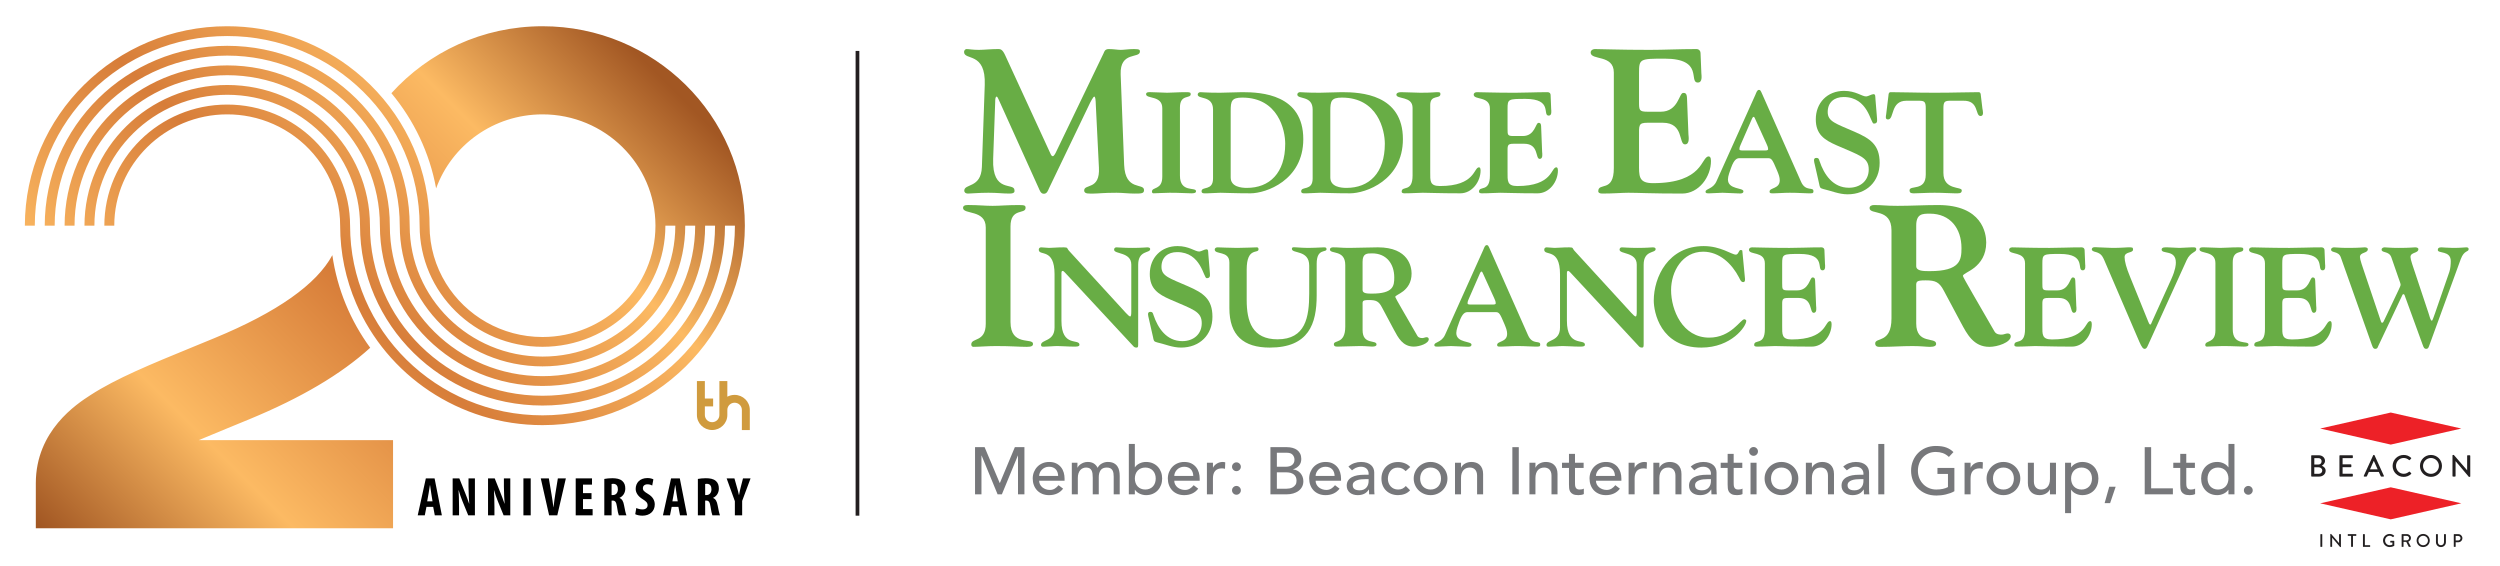 <?xml version="1.0" encoding="UTF-8"?>
<svg id="_x32_0" xmlns="http://www.w3.org/2000/svg" width="1339.915" height="303.319" version="1.1" xmlns:xlink="http://www.w3.org/1999/xlink" viewBox="0 0 1339.915 303.319">
  <!-- Generator: Adobe Illustrator 29.8.3, SVG Export Plug-In . SVG Version: 2.1.1 Build 3)  -->
  <defs>
    <linearGradient id="linear-gradient" x1="-2168.351" y1="295.583" x2="-1875.377" y2="2.609" gradientTransform="translate(2200)" gradientUnits="userSpaceOnUse">
      <stop offset=".005" stop-color="#a25723"/>
      <stop offset=".236" stop-color="#fcba63"/>
      <stop offset=".505" stop-color="#d77d39"/>
      <stop offset=".769" stop-color="#fcba63"/>
      <stop offset=".984" stop-color="#a25723"/>
    </linearGradient>
    <clipPath id="clippath">
      <rect x="516.149" y="27.296" width="807.83" height="266.913" fill="none"/>
    </clipPath>
    <clipPath id="clippath-1">
      <rect x="516.149" y="27.296" width="807.83" height="266.913" fill="none"/>
    </clipPath>
    <clipPath id="clippath-2">
      <rect x="516.149" y="27.296" width="807.83" height="266.913" fill="none"/>
    </clipPath>
    <clipPath id="clippath-3">
      <rect x="516.149" y="27.296" width="807.83" height="266.913" fill="none"/>
    </clipPath>
    <clipPath id="clippath-4">
      <rect x="516.149" y="26.296" width="807.83" height="266.913" fill="none"/>
    </clipPath>
  </defs>
  <g>
    <path d="M393.72,211.644c-1.409,0-2.736.355-3.893.978v-8.375h-4.259v18.191c0,2.117-1.747,3.839-3.894,3.839-2.147,0-3.894-1.722-3.894-3.839v-4.633h4.433v-4.198h-4.433v-9.36h-4.259v18.191c0,4.432,3.658,8.038,8.153,8.038,4.496,0,8.154-3.605,8.154-8.038v-2.757c0-2.117,1.746-3.839,3.893-3.839,2.147,0,3.894,1.722,3.894,3.839v10.806h4.259v-10.806c0-4.432-3.658-8.037-8.153-8.037Z" fill="#d09b3e"/>
    <g>
      <path d="M228.565,271.681l-.895,4.527h-3.787l4.354-19.812h4.682l3.907,19.812h-3.787l-.865-4.527h-3.608ZM231.815,268.682l-.656-4.144c-.209-1.205-.477-3.204-.656-4.498h-.089c-.209,1.323-.507,3.351-.716,4.498l-.745,4.144h2.863Z"/>
      <path d="M242.608,276.207v-19.812h3.579l3.101,7.761c.627,1.528,1.581,4.086,2.148,5.791h.059c-.119-2.087-.388-5.526-.388-9.171v-4.38h3.43v19.812h-3.579l-3.071-7.525c-.686-1.675-1.581-4.203-2.058-5.967h-.06c.119,1.999.268,5.056.268,9.054v4.438h-3.43Z"/>
      <path d="M261.571,276.207v-19.812h3.579l3.101,7.761c.627,1.528,1.581,4.086,2.148,5.791h.06c-.12-2.087-.388-5.526-.388-9.171v-4.38h3.43v19.812h-3.579l-3.071-7.525c-.686-1.675-1.581-4.203-2.058-5.967h-.06c.119,1.999.268,5.056.268,9.054v4.438h-3.43Z"/>
      <path d="M284.441,256.395v19.812h-3.907v-19.812h3.907Z"/>
      <path d="M294.309,276.207l-4.473-19.812h4.324l1.431,8.554c.328,2.146.745,4.556,1.014,6.878h.06c.268-2.352.596-4.733.954-6.967l1.372-8.466h4.294l-4.592,19.812h-4.384Z"/>
      <path d="M317.029,267.506h-4.562v5.35h5.159v3.351h-9.066v-19.812h8.737v3.351h-4.831v4.557h4.562v3.203Z"/>
      <path d="M323.886,256.69c1.223-.235,2.773-.383,4.264-.383,2.147,0,4.086.324,5.368,1.47,1.223,1.088,1.611,2.41,1.611,4.115,0,2.117-1.074,4.028-3.102,4.939v.059c1.372.558,2.058,1.793,2.445,3.939.388,2.205.925,4.645,1.283,5.379h-4.086c-.268-.558-.715-2.557-1.014-4.762-.358-2.439-.984-3.145-2.266-3.145h-.596v7.907h-3.907v-19.518ZM327.793,265.331h.715c1.7,0,2.655-1.352,2.655-3.086,0-1.705-.686-2.881-2.416-2.94-.358,0-.745.029-.954.117v5.908Z"/>
      <path d="M341.03,272.268c.805.441,2.207.764,3.31.764,1.819,0,2.744-.94,2.744-2.234,0-1.441-.895-2.146-2.595-3.234-2.743-1.645-3.787-3.733-3.787-5.526,0-3.174,2.148-5.82,6.322-5.82,1.342,0,2.594.353,3.161.706l-.626,3.322c-.566-.353-1.432-.677-2.535-.677-1.67,0-2.475 1-2.475,2.058,0,1.176.596,1.793,2.743,3.087,2.684,1.587,3.638,3.586,3.638,5.673,0,3.616-2.714,5.996-6.621,5.996-1.61,0-3.161-.411-3.847-.793l.567-3.322Z"/>
      <path d="M359.994,271.681l-.895,4.527h-3.787l4.354-19.812h4.682l3.907,19.812h-3.787l-.865-4.527h-3.608ZM363.244,268.682l-.656-4.144c-.209-1.205-.477-3.204-.656-4.498h-.089c-.209,1.323-.507,3.351-.716,4.498l-.745,4.144h2.863Z"/>
      <path d="M374.036,256.69c1.223-.235,2.773-.383,4.264-.383,2.147,0,4.085.324,5.368,1.47,1.223,1.088,1.611,2.41,1.611,4.115,0,2.117-1.074,4.028-3.102,4.939v.059c1.372.558,2.058,1.793,2.445,3.939.388,2.205.925,4.645,1.283,5.379h-4.086c-.268-.558-.715-2.557-1.014-4.762-.358-2.439-.984-3.145-2.266-3.145h-.596v7.907h-3.907v-19.518ZM377.943,265.331h.715c1.7,0,2.655-1.352,2.655-3.086,0-1.705-.686-2.881-2.416-2.94-.358,0-.745.029-.954.117v5.908Z"/>
      <path d="M393.864,276.207v-7.584l-4.413-12.228h4.175l1.342,4.733c.387,1.264.775,2.733,1.073,4.203h.06c.239-1.44.567-2.88.925-4.291l1.193-4.645h4.056l-4.503,12.082v7.731h-3.907Z"/>
    </g>
    <path d="M178.123,136.756c2.633,18.333,9.777,35.253,20.291,49.631-15.642,14.205-36.899,26.783-64.762,38.31-4.007,1.657-7.89,3.25-11.644,4.789-5.016,2.058-10.286,4.219-15.491,6.414h104.142v47.233H19.199v-24.162c0-28.239,22.032-42.507,29.271-47.196,13.838-8.962,32.061-16.434,55.13-25.896,3.71-1.522,7.548-3.096,11.509-4.733,33.501-13.858,54.592-28.734,63.015-44.389ZM157.976,73.163c14.763,10.89,24.335,28.261,24.335,47.793,0,14.738,3.041,28.788,8.538,41.574,16.486,38.355,55.065,65.33,99.917,65.33,59.801,0,108.453-47.954,108.453-106.897S350.568,14.064,290.767,14.064c-32.171,0-61.11,13.884-80.989,35.886,12.021,14.446,20.461,31.892,23.966,51.009,8.362-23.089,30.761-39.663,57.023-39.663,33.377,0,60.53,26.763,60.534,59.66h-.002c0,32.899-27.154,59.663-60.532,59.665l-.001 0c-21.904,0-41.127-11.525-51.756-28.745-5.567-9.022-8.776-19.608-8.776-30.92,0-5.526-.428-10.955-1.252-16.257-4.396-28.279-20.078-52.945-42.355-69.375-18.098-13.349-40.549-21.263-64.841-21.265,0,0-.005-0-.007-0C61.977,14.059,13.324,62.013,13.324,120.956h5.324c0-56.049,46.264-101.649,103.129-101.649s103.128,45.599,103.128,101.649c0,35.793,29.544,64.913,65.859,64.913s65.859-29.12,65.859-64.913h5.324c0,38.687-31.932,70.161-71.183,70.161s-71.183-31.474-71.183-70.161c0-53.155-43.875-96.401-97.804-96.401S23.973,67.801,23.973,120.956h5.324c0-50.262,41.486-91.153,92.48-91.153s92.48,40.891,92.48,91.153c0,41.581,34.321,75.409,76.507,75.409s76.507-33.828,76.507-75.409h5.324c0,44.474-36.71,80.657-81.832,80.657s-81.832-36.183-81.832-80.657c0-47.368-39.098-85.905-87.155-85.905S34.622,73.588,34.622,120.956h5.324c0-44.474,36.71-80.656,81.832-80.656s81.831,36.183,81.831,80.656c0,47.368,39.097,85.905,87.156,85.905s87.156-38.537,87.156-85.905h5.324c0,50.262-41.486,91.153-92.48,91.153s-92.48-40.891-92.48-91.153c0-41.58-34.32-75.408-76.507-75.408S45.271,79.376,45.271,120.956h5.324c0-38.687,31.932-70.16,71.183-70.16s71.182,31.474,71.182,70.16c0,53.156,43.875,96.401,97.805,96.401s97.805-43.245,97.805-96.401h5.324c0,56.049-46.264,101.649-103.129,101.649s-103.129-45.6-103.129-101.649c0-35.793-29.544-64.912-65.858-64.912s-65.859,29.12-65.859,64.912h5.324c0-32.897,27.158-59.66,60.542-59.66,4.172,0,8.247.418,12.183,1.214,8.857,1.791,17.015,5.495,24.008,10.653Z" fill="url(#linear-gradient)"/>
  </g>
  <g>
    <polygon points="522.587 239.661 527.717 239.661 535.786 258.804 535.929 258.804 543.927 239.661 549.058 239.661 549.058 264.946 545.614 264.946 545.614 244.16 545.542 244.16 536.97 264.946 534.675 264.946 526.103 244.16 526.031 244.16 526.031 264.946 522.587 264.946 522.587 239.661" fill="#77787b"/>
    <g clip-path="url(#clippath)">
      <path d="M567.136,255.09c-.024-.716-.138-1.37-.341-1.965s-.508-1.113-.915-1.554c-.407-.44-.915-.787-1.522-1.036-.612-.249-1.324-.375-2.135-.375-.791,0-1.515.15-2.171.448-.658.295-1.215.682-1.667,1.159-.455.477-.808,1.007-1.06,1.59-.249.581-.375,1.162-.375,1.733h10.186ZM556.949,257.66c0,.738.16,1.411.484,2.018.322.607.748,1.123,1.273,1.554.525.428,1.135.76,1.83 1.0.692.237,1.411.358,2.151.358,1.004,0,1.878-.232,2.619-.697.741-.465,1.423-1.077,2.045-1.839l2.439,1.856c-1.793,2.309-4.305,3.466-7.534,3.466-1.338,0-2.551-.227-3.64-.68-1.087-.45-2.009-1.077-2.761-1.873-.753-.799-1.333-1.738-1.74-2.824-.407-1.082-.61-2.253-.61-3.516s.22-2.435.663-3.519c.443-1.082,1.053-2.021,1.83-2.819.777-.799,1.704-1.423,2.781-1.878,1.075-.45,2.246-.675,3.514-.675,1.508,0,2.781.261,3.821.787,1.038.52,1.893,1.208,2.563,2.05.67.847,1.154,1.801,1.454,2.858.298,1.06.448,2.137.448,3.233v1.142h-13.63Z" fill="#77787b"/>
      <path d="M574.453,248.017h3.013v2.643h.073c.07-.237.257-.535.554-.891.3-.361.682-.697,1.15-1.019.465-.322,1.014-.595,1.648-.82.634-.227,1.333-.339,2.098-.339,1.268,0,2.333.261,3.195.784.859.523,1.563,1.309,2.115,2.357.549-1.048,1.326-1.834,2.331-2.357,1.004-.523,2.021-.784,3.049-.784,1.314,0,2.391.211,3.228.641.837.428,1.493.995,1.972,1.697.479.702.806,1.5.985,2.393s.271,1.815.271,2.769v9.855h-3.228v-9.429c0-.641-.041-1.261-.126-1.856s-.257-1.118-.52-1.573c-.264-.45-.634-.813-1.113-1.089-.477-.271-1.111-.409-1.9-.409-1.554,0-2.667.477-3.335,1.428-.67.954-1.004,2.178-1.004,3.679v9.25h-3.228v-8.858c0-.808-.044-1.546-.126-2.214-.085-.666-.252-1.242-.503-1.73-.249-.486-.607-.869-1.075-1.145-.467-.271-1.094-.409-1.883-.409-.574,0-1.13.114-1.667.339-.54.225-1.012.566-1.418,1.016-.407.455-.728,1.031-.968,1.733-.24.704-.358,1.532-.358,2.483v8.785h-3.228v-16.929Z" fill="#77787b"/>
      <path d="M613.836,262.375c.862,0,1.638-.15,2.331-.445.695-.298,1.28-.702,1.757-1.217.479-.511.849-1.13,1.113-1.856.261-.726.394-1.517.394-2.374s-.133-1.648-.394-2.374c-.264-.728-.634-1.346-1.113-1.859-.477-.511-1.062-.915-1.757-1.215-.692-.298-1.469-.445-2.331-.445s-1.638.148-2.331.445c-.695.3-1.28.704-1.759,1.215-.479.513-.849,1.13-1.111,1.859-.264.726-.394,1.517-.394,2.374s.131,1.648.394,2.374c.261.726.632,1.346,1.111,1.856.479.515,1.065.92,1.759,1.217.692.295,1.469.445,2.331.445M605.012,237.946h3.228v12.5h.07c.576-.881,1.399-1.578,2.476-2.089,1.077-.513,2.224-.767,3.444-.767,1.314,0,2.505.225,3.57.675,1.062.455,1.972,1.079,2.725,1.878.753.799,1.331,1.738,1.74,2.819.407,1.084.61,2.256.61,3.519s-.203,2.43-.61,3.499c-.409,1.072-.987,2.011-1.74,2.822-.753.811-1.663,1.442-2.725,1.893-1.065.453-2.256.68-3.57.68-1.147,0-2.265-.249-3.354-.753-1.089-.499-1.943-1.2-2.565-2.106h-.07v2.427h-3.228v-26.999Z" fill="#77787b"/>
      <path d="M639.553,255.09c-.024-.716-.138-1.37-.341-1.965s-.508-1.113-.915-1.554c-.407-.44-.915-.787-1.525-1.036-.61-.249-1.321-.375-2.132-.375-.791,0-1.515.15-2.171.448-.658.295-1.215.682-1.667,1.159-.455.477-.808,1.007-1.06,1.59-.249.581-.375,1.162-.375,1.733h10.186ZM629.366,257.66c0,.738.16,1.411.484,2.018.322.607.748,1.123,1.273,1.554.525.428,1.135.76,1.83 1.0.692.237,1.411.358,2.151.358,1.004,0,1.878-.232,2.619-.697.741-.465,1.423-1.077,2.045-1.839l2.439,1.856c-1.793,2.309-4.305,3.466-7.531,3.466-1.341,0-2.553-.227-3.642-.68-1.089-.45-2.009-1.077-2.761-1.873-.753-.799-1.333-1.738-1.74-2.824-.407-1.082-.61-2.253-.61-3.516s.22-2.435.663-3.519c.443-1.082,1.053-2.021,1.83-2.819s1.704-1.423,2.781-1.878c1.075-.45,2.246-.675,3.514-.675,1.508,0,2.781.261,3.821.787,1.038.52,1.893,1.208,2.563,2.05.67.847,1.154,1.801,1.454,2.858.298,1.06.448,2.137.448,3.233v1.142h-13.63Z" fill="#77787b"/>
      <path d="M646.87,248.017h3.228v2.609h.07c.215-.453.503-.864.862-1.234.358-.368.76-.682,1.2-.946.443-.261.927-.469,1.454-.622.525-.155,1.05-.232,1.578-.232.525,0,1.004.07,1.435.211l-.143,3.468c-.264-.073-.528-.133-.791-.179-.261-.048-.525-.07-.789-.07-1.575,0-2.786.438-3.621,1.319-.837.881-1.256,2.248-1.256,4.109v8.497h-3.228v-16.929Z" fill="#77787b"/>
      <path d="M660.322,262.802c0-.641.232-1.196.699-1.66.465-.465,1.021-.697,1.667-.697.644,0,1.2.232,1.667.697.467.465.699,1.019.699,1.66,0,.644-.232,1.198-.699,1.663-.467.462-1.024.695-1.667.695-.646,0-1.203-.232-1.667-.695-.467-.465-.699-1.019-.699-1.663M662.689,252.519c-.646,0-1.203-.235-1.667-.699-.467-.465-.699-1.019-.699-1.66,0-.644.232-1.196.699-1.66.465-.462,1.021-.697,1.667-.697.644,0,1.2.235,1.667.697.467.465.699,1.016.699,1.66,0,.641-.232,1.196-.699,1.66-.467.465-1.024.699-1.667.699" fill="#77787b"/>
      <path d="M684.353,261.945h5.058c.525,0,1.106-.051,1.74-.16.632-.106,1.225-.322,1.774-.644.549-.322,1.016-.753,1.399-1.302.382-.549.574-1.275.574-2.178,0-1.5-.489-2.626-1.469-3.376-.983-.75-2.309-1.125-3.981-1.125h-5.094v8.785ZM684.353,250.162h4.7c.644,0,1.254-.065,1.827-.198.574-.131,1.077-.348,1.508-.661.431-.307.77-.702,1.021-1.179.252-.474.378-1.058.378-1.75,0-1-.324-1.868-.968-2.609-.646-.736-1.663-1.104-3.049-1.104h-5.416v7.5ZM680.909,239.661h8.824c1.101,0,2.122.133,3.066.392.944.264,1.757.649,2.439,1.164.682.511,1.22,1.164,1.614,1.96.394.799.593,1.733.593,2.805,0,1.45-.407,2.636-1.22,3.555-.813.915-1.866,1.588-3.156,2.016v.073c.765.046,1.481.244,2.151.588.668.346,1.249.799,1.74,1.355.489.561.878,1.21,1.164,1.948.286.738.431,1.537.431,2.393,0,1.142-.232,2.149-.699,3.018s-1.106,1.602-1.919,2.195c-.813.595-1.757,1.048-2.832,1.358-1.077.31-2.239.465-3.48.465h-8.717v-25.285Z" fill="#77787b"/>
      <path d="M715.308,255.09c-.024-.716-.138-1.37-.341-1.965s-.508-1.113-.915-1.554c-.407-.44-.915-.787-1.525-1.036-.61-.249-1.321-.375-2.132-.375-.791,0-1.515.15-2.173.448-.656.295-1.212.682-1.665,1.159-.455.477-.808,1.007-1.06,1.59-.252.581-.375,1.162-.375,1.733h10.186ZM705.122,257.66c0,.738.16,1.411.484,2.018.322.607.748,1.123,1.273,1.554.525.428,1.135.76,1.83 1.0.692.237,1.411.358,2.151.358,1.004,0,1.878-.232,2.619-.697.741-.465,1.423-1.077,2.045-1.839l2.437,1.856c-1.791,2.309-4.303,3.466-7.531,3.466-1.338,0-2.551-.227-3.64-.68-1.089-.45-2.009-1.077-2.761-1.873-.753-.799-1.333-1.738-1.74-2.824-.407-1.082-.61-2.253-.61-3.516s.22-2.435.663-3.519c.443-1.082,1.053-2.021,1.83-2.819s1.704-1.423,2.781-1.878c1.075-.45,2.246-.675,3.514-.675,1.508,0,2.781.261,3.819.787,1.041.52,1.895,1.208,2.565,2.05.67.847,1.154,1.801,1.452,2.858.3,1.06.45,2.137.45,3.233v1.142h-13.63Z" fill="#77787b"/>
      <path d="M731.807,256.804c-.767,0-1.549.041-2.352.123-.799.085-1.53.244-2.185.484-.661.237-1.198.571-1.614.997-.419.431-.629.98-.629,1.646,0,.975.329,1.677.987,2.106.658.431,1.549.641,2.672.641.883,0,1.638-.145,2.26-.443.62-.298,1.123-.685,1.505-1.164.382-.474.658-1.002.825-1.588.167-.583.252-1.159.252-1.73v-1.072h-1.721ZM722.696,250.088c.908-.83,1.96-1.457,3.156-1.873,1.196-.419,2.391-.624,3.587-.624,1.244,0,2.314.155,3.212.46.895.312,1.631.731,2.205,1.251.574.525 1,1.125,1.273,1.805.276.678.414,1.387.414,2.122v8.647c0,.593.012,1.142.034,1.641.024.501.061.978.109,1.428h-2.87c-.07-.857-.106-1.713-.106-2.57h-.073c-.716,1.094-1.566,1.868-2.546,2.321-.983.453-2.115.68-3.408.68-.789,0-1.544-.109-2.26-.322-.716-.215-1.346-.535-1.883-.966-.537-.428-.963-.958-1.273-1.588-.31-.632-.467-1.365-.467-2.197,0-1.096.244-2.011.736-2.749.491-.741,1.162-1.341,2.009-1.803.847-.467,1.842-.799,2.977-1.002,1.137-.201,2.35-.303,3.64-.303h2.369v-.714c0-.431-.085-.859-.252-1.285-.167-.431-.419-.818-.753-1.162-.336-.344-.753-.62-1.256-.82-.501-.206-1.099-.305-1.793-.305-.622,0-1.164.06-1.631.177-.467.121-.893.269-1.273.448-.385.179-.731.39-1.041.627-.312.237-.61.462-.898.675l-1.936-1.999Z" fill="#77787b"/>
      <path d="M753.399,252.519c-.598-.62-1.227-1.091-1.883-1.413-.658-.322-1.442-.482-2.35-.482-.883,0-1.655.16-2.314.482-.658.322-1.208.765-1.651,1.324-.443.559-.777,1.203-1.004,1.926-.228.726-.339,1.484-.339,2.268,0,.787.131,1.532.392,2.231.264.704.636,1.317,1.113,1.839.479.525,1.053.937,1.721,1.234.67.298,1.423.445,2.26.445.91,0,1.687-.162,2.333-.482.644-.322,1.242-.794,1.793-1.409l2.294,2.282c-.837.929-1.81,1.595-2.924,2.001-1.111.407-2.289.607-3.533.607-1.314,0-2.517-.215-3.604-.644-1.089-.426-2.026-1.029-2.817-1.803-.789-.772-1.399-1.701-1.827-2.788-.433-1.079-.646-2.277-.646-3.584,0-1.312.213-2.514.646-3.611.428-1.094,1.033-2.035,1.81-2.819.777-.787,1.709-1.401,2.798-1.839,1.087-.443,2.302-.661,3.64-.661,1.244,0,2.435.218,3.57.661,1.135.438,2.122,1.113,2.96,2.016l-2.439,2.217Z" fill="#77787b"/>
      <path d="M761.147,256.482c0,.857.133,1.648.394,2.374.261.726.634,1.346,1.113,1.856.477.513,1.062.92,1.757,1.215.692.298,1.469.448,2.331.448s1.638-.15,2.331-.448c.695-.295,1.28-.702,1.757-1.215.479-.511.849-1.13,1.113-1.856.264-.726.394-1.517.394-2.374,0-.859-.131-1.651-.394-2.377-.264-.726-.634-1.346-1.113-1.856-.477-.511-1.062-.917-1.757-1.215-.692-.298-1.469-.445-2.331-.445s-1.638.148-2.331.445c-.695.298-1.28.704-1.757,1.215-.479.511-.852,1.13-1.113,1.856-.261.726-.394,1.517-.394,2.377M757.703,256.482c0-1.239.235-2.393.699-3.463.467-1.075,1.106-2.014,1.919-2.824.813-.808,1.769-1.445,2.87-1.909,1.099-.465,2.282-.695,3.55-.695,1.266,0,2.452.23,3.553.695,1.096.465,2.055,1.101,2.87,1.909.811.811,1.45,1.75,1.917,2.824.465,1.07.699,2.224.699,3.463,0,1.237-.235,2.398-.699,3.483-.467,1.082-1.106,2.023-1.917,2.819-.816.799-1.774,1.43-2.87,1.895-1.101.465-2.287.695-3.553.695-1.268,0-2.452-.23-3.55-.695-1.101-.465-2.057-1.096-2.87-1.895-.813-.796-1.452-1.738-1.919-2.819-.465-1.084-.699-2.246-.699-3.483" fill="#77787b"/>
      <path d="M779.835,248.017h3.226v2.609h.073c.404-.908,1.111-1.638,2.118-2.197,1.002-.559,2.164-.837,3.475-.837.816,0,1.6.123,2.352.373s1.411.636,1.972,1.162c.564.523,1.009,1.196,1.343,2.016.336.823.503,1.793.503,2.914v10.891h-3.228v-9.998c0-.787-.106-1.459-.322-2.018-.215-.559-.501-1.014-.862-1.358-.358-.346-.77-.595-1.237-.75-.467-.155-.951-.232-1.452-.232-.67,0-1.29.106-1.866.319-.574.215-1.075.554-1.505,1.019s-.767,1.053-1.007,1.769c-.237.714-.358,1.559-.358,2.534v8.715h-3.226v-16.929Z" fill="#77787b"/>
    </g>
    <rect x="810.571" y="239.66" width="3.444" height="25.285" fill="#77787b"/>
    <g clip-path="url(#clippath-1)">
      <path d="M819.719,248.017h3.228v2.609h.07c.407-.908,1.113-1.638,2.118-2.197,1.004-.559,2.164-.837,3.478-.837.816,0,1.597.123,2.352.373.75.249,1.411.636,1.972,1.162.561.523,1.009,1.196,1.343,2.016.336.823.503,1.793.503,2.914v10.891h-3.228v-9.998c0-.787-.106-1.459-.324-2.018-.213-.559-.501-1.014-.857-1.358-.361-.346-.772-.595-1.239-.75-.467-.155-.951-.232-1.452-.232-.673,0-1.292.106-1.868.319-.574.215-1.075.554-1.503,1.019-.433.465-.767,1.053-1.007,1.769-.237.714-.358,1.559-.358,2.534v8.715h-3.228v-16.929Z" fill="#77787b"/>
      <path d="M848.772,250.802h-4.627v7.679c0,.477.012.946.034,1.411.027.465.116.881.271,1.249.157.37.395.67.719.895.322.223.794.339,1.416.339.38,0,.777-.039,1.183-.106.409-.073.777-.203,1.111-.392v2.926c-.38.215-.878.363-1.486.448-.61.082-1.084.126-1.418.126-1.244,0-2.207-.174-2.887-.52-.682-.344-1.183-.791-1.505-1.338-.322-.549-.518-1.159-.576-1.839-.058-.678-.087-1.365-.087-2.055v-8.821h-3.732v-2.786h3.732v-4.748h3.226v4.748h4.627v2.786Z" fill="#77787b"/>
      <path d="M865.56,255.09c-.027-.716-.138-1.37-.344-1.965-.201-.595-.506-1.113-.912-1.554-.407-.44-.917-.787-1.525-1.036-.61-.249-1.321-.375-2.135-.375-.789,0-1.513.15-2.171.448-.656.295-1.212.682-1.667,1.159s-.806,1.007-1.058,1.59c-.249.581-.375,1.162-.375,1.733h10.186ZM855.374,257.66c0,.738.16,1.411.484,2.018.322.607.745,1.123,1.273,1.554.525.428,1.135.76,1.83 1.0.692.237,1.411.358,2.151.358,1.002,0,1.876-.232,2.619-.697.741-.465,1.423-1.077,2.043-1.839l2.439,1.856c-1.793,2.309-4.303,3.466-7.529,3.466-1.341,0-2.553-.227-3.642-.68-1.089-.45-2.009-1.077-2.764-1.873-.753-.799-1.331-1.738-1.738-2.824-.409-1.082-.61-2.253-.61-3.516s.22-2.435.663-3.519c.443-1.082,1.05-2.021,1.827-2.819.779-.799,1.704-1.423,2.781-1.878,1.077-.45,2.248-.675,3.516-.675,1.508,0,2.778.261,3.819.787,1.041.52,1.895,1.208,2.565,2.05.668.847,1.152,1.801,1.452,2.858.3,1.06.45,2.137.45,3.233v1.142h-13.63Z" fill="#77787b"/>
      <path d="M872.877,248.017h3.226v2.609h.073c.215-.453.503-.864.862-1.234.358-.368.76-.682,1.2-.946.443-.261.929-.469,1.452-.622.528-.155,1.055-.232,1.58-.232.528,0,1.004.07,1.435.211l-.145,3.468c-.261-.073-.525-.133-.787-.179-.266-.048-.528-.07-.789-.07-1.578,0-2.788.438-3.625,1.319-.835.881-1.256,2.248-1.256,4.109v8.497h-3.226v-16.929Z" fill="#77787b"/>
      <path d="M886.147,248.017h3.228v2.609h.07c.407-.908,1.113-1.638,2.118-2.197,1.007-.559,2.164-.837,3.48-.837.813,0,1.597.123,2.35.373.75.249,1.411.636,1.972,1.162.561.523,1.009,1.196,1.343,2.016.336.823.503,1.793.503,2.914v10.891h-3.228v-9.998c0-.787-.106-1.459-.324-2.018-.213-.559-.501-1.014-.857-1.358-.361-.346-.772-.595-1.239-.75-.467-.155-.951-.232-1.452-.232-.67,0-1.292.106-1.868.319-.571.215-1.075.554-1.503,1.019-.433.465-.767,1.053-1.007,1.769-.237.714-.358,1.559-.358,2.534v8.715h-3.228v-16.929Z" fill="#77787b"/>
      <path d="M915.273,256.804c-.765,0-1.546.041-2.35.123-.799.085-1.53.244-2.188.484-.658.237-1.196.571-1.612.997-.419.431-.629.98-.629,1.646,0,.975.327,1.677.987,2.106.656.431,1.546.641,2.669.641.886,0,1.641-.145,2.26-.443.622-.298,1.123-.685,1.508-1.164.382-.474.656-1.002.825-1.588.167-.583.252-1.159.252-1.73v-1.072h-1.723ZM906.164,250.088c.908-.83,1.96-1.457,3.156-1.873,1.196-.419,2.391-.624,3.584-.624,1.246,0,2.314.155,3.214.46.895.312,1.631.731,2.205,1.251.574.525 1,1.125,1.271,1.805.278.678.414,1.387.414,2.122v8.647c0,.593.015,1.142.036,1.641.024.501.061.978.106,1.428h-2.868c-.073-.857-.106-1.713-.106-2.57h-.073c-.716,1.094-1.568,1.868-2.548,2.321s-2.113.68-3.408.68c-.787,0-1.542-.109-2.258-.322-.719-.215-1.346-.535-1.883-.966-.537-.428-.961-.958-1.273-1.588-.31-.632-.467-1.365-.467-2.197,0-1.096.244-2.011.736-2.749.489-.741,1.159-1.341,2.009-1.803.85-.467,1.842-.799,2.977-1.002,1.137-.201,2.35-.303,3.64-.303h2.369v-.714c0-.431-.085-.859-.252-1.285-.169-.431-.421-.818-.755-1.162s-.75-.62-1.256-.82c-.501-.206-1.096-.305-1.791-.305-.622,0-1.167.06-1.634.177-.465.121-.891.269-1.271.448-.385.179-.733.39-1.041.627-.312.237-.61.462-.898.675l-1.936-1.999Z" fill="#77787b"/>
      <path d="M933.817,250.802h-4.627v7.679c0,.477.01.946.034,1.411.024.465.114.881.271,1.249.155.37.395.67.716.895.324.223.796.339,1.418.339.38,0,.774-.039,1.181-.106.407-.073.777-.203,1.113-.392v2.926c-.385.215-.878.363-1.488.448-.61.082-1.084.126-1.416.126-1.246,0-2.207-.174-2.887-.52-.685-.344-1.186-.791-1.508-1.338-.322-.549-.516-1.159-.574-1.839-.06-.678-.092-1.365-.092-2.055v-8.821h-3.727v-2.786h3.727v-4.748h3.231v4.748h4.627v2.786Z" fill="#77787b"/>
      <path d="M938.226,248.016h3.226v16.929h-3.226v-16.929ZM937.474,241.947c0-.644.235-1.198.702-1.663.467-.465,1.021-.697,1.667-.697s1.203.232,1.667.697c.465.465.699,1.019.699,1.663,0,.641-.235,1.196-.699,1.66-.465.465-1.021.697-1.667.697s-1.2-.232-1.667-.697c-.467-.465-.702-1.019-.702-1.66" fill="#77787b"/>
      <path d="M949.204,256.482c0,.857.131,1.648.395,2.374.261.726.634,1.346,1.111,1.856.479.513,1.065.92,1.757,1.215.695.298,1.471.448,2.333.448s1.638-.15,2.333-.448c.692-.295,1.275-.702,1.755-1.215.479-.511.849-1.13,1.113-1.856.264-.726.395-1.517.395-2.374,0-.859-.131-1.651-.395-2.377-.264-.726-.634-1.346-1.113-1.856s-1.062-.917-1.755-1.215c-.695-.298-1.471-.445-2.333-.445s-1.638.148-2.333.445c-.692.298-1.278.704-1.757,1.215-.477.511-.85,1.13-1.111,1.856-.264.726-.395,1.517-.395,2.377M945.76,256.482c0-1.239.235-2.393.699-3.463.467-1.075,1.106-2.014,1.919-2.824.813-.808,1.769-1.445,2.87-1.909,1.099-.465,2.282-.695,3.55-.695,1.266,0,2.449.23,3.553.695,1.099.465,2.057,1.101,2.868,1.909.813.811,1.452,1.75,1.919,2.824.467,1.07.699,2.224.699,3.463,0,1.237-.232,2.398-.699,3.483-.467,1.082-1.106,2.023-1.919,2.819-.811.799-1.769,1.43-2.868,1.895-1.104.465-2.287.695-3.553.695-1.268,0-2.452-.23-3.55-.695-1.101-.465-2.057-1.096-2.87-1.895-.813-.796-1.452-1.738-1.919-2.819-.465-1.084-.699-2.246-.699-3.483" fill="#77787b"/>
      <path d="M967.89,248.017h3.231v2.609h.068c.407-.908,1.113-1.638,2.118-2.197,1.004-.559,2.164-.837,3.48-.837.813,0,1.597.123,2.35.373.75.249,1.411.636,1.972,1.162.561.523,1.009,1.196,1.346,2.016.334.823.501,1.793.501,2.914v10.891h-3.228v-9.998c0-.787-.106-1.459-.324-2.018-.213-.559-.501-1.014-.857-1.358-.361-.346-.772-.595-1.239-.75-.467-.155-.951-.232-1.452-.232-.67,0-1.292.106-1.868.319-.571.215-1.075.554-1.503,1.019-.433.465-.767,1.053-1.007,1.769-.237.714-.356,1.559-.356,2.534v8.715h-3.231v-16.929Z" fill="#77787b"/>
      <path d="M997.016,256.804c-.765,0-1.546.041-2.35.123-.799.085-1.53.244-2.188.484-.658.237-1.196.571-1.612.997-.419.431-.629.98-.629,1.646,0,.975.327,1.677.987,2.106.656.431,1.546.641,2.669.641.886,0,1.641-.145,2.26-.443.622-.298,1.123-.685,1.508-1.164.38-.474.656-1.002.825-1.588.167-.583.252-1.159.252-1.73v-1.072h-1.723ZM987.907,250.088c.908-.83,1.96-1.457,3.153-1.873,1.198-.419,2.393-.624,3.589-.624,1.244,0,2.311.155,3.211.46.895.312,1.631.731,2.202,1.251.576.525,1.002,1.125,1.275,1.805.276.678.411,1.387.411,2.122v8.647c0,.593.015,1.142.036,1.641.024.501.061.978.106,1.428h-2.868c-.073-.857-.106-1.713-.106-2.57h-.073c-.716,1.094-1.568,1.868-2.548,2.321s-2.113.68-3.408.68c-.787,0-1.542-.109-2.258-.322-.719-.215-1.346-.535-1.883-.966-.537-.428-.963-.958-1.273-1.588-.31-.632-.467-1.365-.467-2.197,0-1.096.244-2.011.736-2.749.489-.741,1.159-1.341,2.009-1.803.847-.467,1.842-.799,2.977-1.002,1.137-.201,2.35-.303,3.64-.303h2.369v-.714c0-.431-.085-.859-.252-1.285-.169-.431-.421-.818-.755-1.162s-.75-.62-1.256-.82c-.501-.206-1.096-.305-1.791-.305-.622,0-1.167.06-1.634.177-.465.121-.891.269-1.273.448-.382.179-.731.39-1.038.627-.312.237-.61.462-.898.675l-1.936-1.999Z" fill="#77787b"/>
    </g>
    <rect x="1006.701" y="237.946" width="3.226" height="26.999" fill="#77787b"/>
    <g clip-path="url(#clippath-2)">
      <path d="M1047.482,250.802v12.466c-.622.382-1.326.714-2.118 1-.787.286-1.607.528-2.454.733-.849.201-1.711.348-2.585.443-.874.097-1.692.143-2.456.143-2.149,0-4.068-.356-5.758-1.067-1.687-.716-3.107-1.68-4.267-2.894-1.162-1.215-2.045-2.623-2.655-4.23-.61-1.609-.915-3.306-.915-5.09,0-1.883.327-3.633.987-5.252.658-1.619,1.566-3.025,2.727-4.216,1.157-1.188,2.551-2.125,4.175-2.803,1.626-.68,3.41-1.016,5.346-1.016,2.343,0,4.255.29,5.738.874,1.484.586,2.725,1.389,3.732,2.41l-2.44,2.606c-1.053-.997-2.164-1.694-3.337-2.089-1.169-.392-2.403-.591-3.693-.591-1.457,0-2.776.271-3.945.806-1.171.535-2.178,1.254-3.013,2.161-.84.905-1.484,1.97-1.936,3.197-.455,1.225-.682,2.527-.682,3.911,0,1.428.249,2.754.753,3.981.503,1.225,1.196,2.289,2.081,3.197.886.905,1.924,1.612,3.12,2.122,1.196.513,2.498.77,3.911.77,1.217,0,2.372-.116,3.458-.339,1.091-.225,2.016-.554,2.783-.985v-7.035h-5.634v-3.214h9.075Z" fill="#77787b"/>
      <path d="M1052.935,248.017h3.226v2.609h.073c.215-.453.503-.864.862-1.234.358-.368.76-.682,1.2-.946.443-.261.927-.469,1.452-.622.528-.155,1.055-.232,1.58-.232.525,0,1.004.07,1.433.211l-.143,3.468c-.261-.073-.525-.133-.789-.179-.264-.048-.525-.07-.787-.07-1.578,0-2.788.438-3.625,1.319-.835.881-1.256,2.248-1.256,4.109v8.497h-3.226v-16.929Z" fill="#77787b"/>
      <path d="M1068.177,256.482c0,.857.133,1.648.394,2.374.261.726.634,1.346,1.113,1.856.479.513,1.062.92,1.759,1.215.692.298,1.467.448,2.328.448.864,0,1.641-.15,2.333-.448.692-.295,1.283-.702,1.762-1.215.472-.511.842-1.13,1.108-1.856.264-.726.397-1.517.397-2.374,0-.859-.133-1.651-.397-2.377-.266-.726-.636-1.346-1.108-1.856-.479-.511-1.07-.917-1.762-1.215-.692-.298-1.469-.445-2.333-.445-.862,0-1.636.148-2.328.445-.697.298-1.28.704-1.759,1.215-.479.511-.852,1.13-1.113,1.856-.261.726-.394,1.517-.394,2.377M1064.736,256.482c0-1.239.235-2.393.699-3.463.469-1.075,1.108-2.014,1.922-2.824.811-.808,1.764-1.445,2.868-1.909,1.101-.465,2.282-.695,3.548-.695,1.271,0,2.452.23,3.555.695,1.094.465,2.057,1.101,2.865,1.909.816.811,1.454,1.75,1.924,2.824.465,1.07.697,2.224.697,3.463,0,1.237-.232,2.398-.697,3.483-.469,1.082-1.108,2.023-1.924,2.819-.808.799-1.772,1.43-2.865,1.895-1.104.465-2.285.695-3.555.695-1.266,0-2.447-.23-3.548-.695-1.104-.465-2.057-1.096-2.868-1.895-.813-.796-1.452-1.738-1.922-2.819-.465-1.084-.699-2.246-.699-3.483" fill="#77787b"/>
      <path d="M1101.931,264.946h-3.228v-2.609h-.073c-.404.908-1.111,1.641-2.115,2.197-1.002.561-2.166.84-3.48.84-.837,0-1.626-.123-2.367-.373-.741-.252-1.394-.639-1.955-1.164-.561-.52-1.009-1.196-1.346-2.016-.336-.82-.501-1.793-.501-2.911v-10.893h3.228v10c0,.787.109,1.457.324,2.018.213.559.501,1.012.862,1.355.356.348.767.598,1.237.753.465.155.949.232,1.452.232.668,0,1.29-.109,1.866-.322.571-.215,1.075-.554,1.505-1.019.431-.465.765-1.053,1.004-1.767s.358-1.561.358-2.536v-8.715h3.228v16.929Z" fill="#77787b"/>
      <path d="M1115.634,250.589c-.859,0-1.638.148-2.333.445-.692.3-1.28.704-1.757,1.215-.479.511-.847,1.13-1.111,1.856-.264.726-.397,1.517-.397,2.377,0,.857.133,1.648.397,2.374.264.726.632,1.346,1.111,1.856.477.515,1.065.92,1.757,1.215.695.298,1.474.448,2.333.448.862,0,1.638-.15,2.333-.448.69-.295,1.278-.699,1.757-1.215.477-.511.847-1.13,1.113-1.856.261-.726.392-1.517.392-2.374,0-.859-.131-1.651-.392-2.377-.266-.726-.636-1.346-1.113-1.856-.479-.511-1.067-.915-1.757-1.215-.695-.298-1.471-.445-2.333-.445M1106.81,248.017h3.226v2.427h.073c.624-.903,1.476-1.607,2.568-2.106,1.087-.499,2.202-.748,3.354-.748,1.312,0,2.502.223,3.565.675,1.065.455,1.975,1.087,2.727,1.895.755.808,1.331,1.755,1.74,2.839.404,1.084.61,2.246.61,3.483,0,1.263-.206,2.435-.61,3.516-.409,1.087-.985,2.026-1.74,2.822-.753.799-1.663,1.423-2.727,1.876-1.062.453-2.253.68-3.565.68-1.225,0-2.369-.259-3.446-.77-1.077-.513-1.9-1.208-2.476-2.089h-.073v12.5h-3.226v-27.001Z" fill="#77787b"/>
    </g>
    <polygon points="1130.95 269.66 1128.007 269.66 1130.48 260.875 1133.924 260.875 1130.95 269.66" fill="#77787b"/>
    <polygon points="1149.494 239.661 1152.937 239.661 1152.937 261.732 1164.593 261.732 1164.593 264.946 1149.494 264.946 1149.494 239.661" fill="#77787b"/>
    <g clip-path="url(#clippath-3)">
      <path d="M1176.394,250.802h-4.627v7.679c0,.477.012.946.039,1.411.022.465.109.881.266,1.249.155.37.394.67.719.895.322.223.794.339,1.416.339.382,0,.774-.039,1.183-.106.407-.073.777-.203,1.111-.392v2.926c-.38.215-.878.363-1.486.448-.61.082-1.084.126-1.418.126-1.244,0-2.205-.174-2.887-.52-.682-.344-1.183-.791-1.508-1.338-.322-.549-.516-1.159-.571-1.839-.06-.678-.09-1.365-.09-2.055v-8.821h-3.732v-2.786h3.732v-4.748h3.226v4.748h4.627v2.786Z" fill="#77787b"/>
      <path d="M1188.767,262.376c.862,0,1.638-.15,2.335-.448.69-.298,1.278-.702,1.757-1.215.477-.511.845-1.13,1.111-1.856.261-.726.397-1.517.397-2.374,0-.859-.136-1.651-.397-2.377-.266-.726-.634-1.346-1.111-1.856-.479-.513-1.067-.917-1.757-1.215-.697-.298-1.474-.445-2.335-.445-.859,0-1.636.148-2.331.445s-1.28.702-1.757,1.215c-.479.511-.849,1.13-1.113,1.856-.264.726-.394,1.517-.394,2.377,0,.857.131,1.648.394,2.374s.634,1.346,1.113,1.856c.477.513,1.062.917,1.757,1.215s1.471.448,2.331.448M1197.593,264.946h-3.226v-2.427h-.073c-.624.905-1.479,1.607-2.565,2.106-1.092.501-2.207.75-3.357.75-1.314,0-2.505-.225-3.567-.678-1.065-.453-1.972-1.084-2.725-1.895-.755-.808-1.336-1.75-1.74-2.819-.407-1.072-.61-2.236-.61-3.499s.203-2.437.61-3.519c.404-1.084.985-2.023,1.74-2.822.753-.799,1.66-1.421,2.725-1.876,1.062-.453,2.253-.678,3.567-.678,1.22,0,2.369.257,3.446.767,1.075.513,1.897,1.208,2.476,2.089h.073v-12.498h3.226v26.999Z" fill="#77787b"/>
      <path d="M1205.013,265.16c-.644,0-1.2-.232-1.668-.697-.465-.465-.699-1.019-.699-1.663,0-.641.235-1.196.699-1.658.467-.465,1.024-.697,1.668-.697.649,0,1.205.232,1.67.697.467.462.699,1.016.699,1.658,0,.644-.232,1.198-.699,1.663-.465.465-1.021.697-1.67.697" fill="#77787b"/>
      <path d="M1242.613,248.964c1.048,0,1.689-.767,1.689-1.75,0-.995-.641-1.682-1.689-1.682h-2.217v3.432h2.217ZM1242.875,253.933c1.002,0,1.772-.77,1.772-1.784,0-.995-.951-1.713-2.018-1.713h-2.248v3.497h2.495ZM1238.722,244.308c0-.165.133-.312.312-.312h3.676c1.987,0,3.415,1.309,3.415,3.025,0,1.258-.937,2.156-1.709,2.599.869.358,2.052,1.159,2.052,2.662,0,1.83-1.51,3.156-3.579,3.156h-3.855c-.179,0-.312-.148-.312-.312v-10.818Z" fill="#221f20"/>
      <path d="M1253.856,244.308c0-.165.133-.312.312-.312h6.563c.182,0,.312.148.312.312v.917c0,.162-.131.307-.312.307h-5.184v3.335h4.38c.165,0,.312.145.312.31v.917c0,.179-.148.307-.312.307h-4.38v3.514h5.184c.182,0,.312.145.312.31v.9c0,.165-.131.312-.312.312h-6.563c-.179,0-.312-.148-.312-.312v-10.818Z" fill="#221f20"/>
      <path d="M1274.342,251.547l-2.018-4.48h-.082l-2.001,4.48h4.102ZM1266.907,255.01l5.039-10.997c.051-.097.198-.179.278-.179h.165c.082,0,.23.082.278.179l5.007,10.997c.097.213-.036.426-.281.426h-1.031c-.198,0-.312-.099-.38-.247l-1.016-2.239h-5.368c-.327.753-.673,1.488-1.002,2.239-.046.116-.179.247-.378.247h-1.033c-.247,0-.375-.213-.278-.426" fill="#221f20"/>
      <path d="M1288.279,243.834c1.658,0,2.856.557,3.971,1.52.148.131.148.327.014.457l-.721.736c-.116.148-.261.148-.409,0-.772-.67-1.822-1.096-2.841-1.096-2.345,0-4.117,1.963-4.117,4.25s1.788,4.233,4.134,4.233c1.198,0,2.035-.474,2.824-1.079.148-.114.293-.097.392-.017l.755.736c.133.114.097.327-.017.443-1.113,1.077-2.527,1.583-3.986,1.583-3.282,0-5.925-2.597-5.925-5.864,0-3.27,2.643-5.9,5.925-5.9" fill="#221f20"/>
      <path d="M1302.904,253.964c2.345,0,4.267-1.895,4.267-4.23,0-2.321-1.922-4.267-4.267-4.267-2.331,0-4.25,1.946-4.25,4.267,0,2.335,1.919,4.23,4.25,4.23M1302.904,243.834c3.282,0,5.907,2.631,5.907,5.9,0,3.267-2.626,5.864-5.907,5.864s-5.893-2.597-5.893-5.864c0-3.27,2.611-5.9,5.893-5.9" fill="#221f20"/>
      <path d="M1314.445,244.128c0-.165.148-.295.312-.295h.409l7.122,8.204h.019v-7.73c0-.165.128-.312.31-.312h1.053c.162,0,.307.148.307.312v10.997c0,.165-.145.295-.307.295h-.428l-7.122-8.432h-.017v7.957c0,.165-.131.312-.312.312h-1.033c-.165,0-.312-.148-.312-.312v-10.997Z" fill="#221f20"/>
    </g>
    <polygon points="1243.529 229.687 1281.353 221.101 1319.177 229.687 1281.353 238.286 1243.529 229.687" fill="#ed2127"/>
    <polygon points="1243.529 269.758 1281.353 261.174 1319.177 269.758 1281.353 278.356 1243.529 269.758" fill="#ed2127"/>
    <g clip-path="url(#clippath-4)">
      <path d="M1243.827,286.274h.646c.104,0,.189.085.189.189v6.462c0,.103-.084.186-.186.186h-.649c-.103,0-.186-.084-.186-.186v-6.464c0-.103.084-.186.186-.186Z" fill="#221f20"/>
      <path d="M1248.959,286.353c0-.099.09-.177.186-.177h.244l4.259,4.903h.01v-4.62c0-.097.077-.186.184-.186h.629c.097,0,.186.09.186.186v6.573c0,.097-.09.177-.186.177h-.254l-4.257-5.039h-.012v4.753c0,.099-.077.189-.186.189h-.617c-.097,0-.186-.09-.186-.189v-6.571Z" fill="#221f20"/>
      <path d="M1260.096,287.192h-1.6c-.106,0-.184-.087-.184-.184v-.547c0-.097.077-.186.184-.186h4.218c.106,0,.186.09.186.186v.547c0,.097-.08.184-.186.184h-1.597v5.733c0,.097-.09.186-.189.186h-.646c-.099,0-.186-.09-.186-.186v-5.733Z" fill="#221f20"/>
      <path d="M1266.463,286.461c0-.097.08-.186.186-.186h.646c.102,0,.189.09.189.186v5.743h2.657c.106,0,.186.087.186.184v.537c0,.097-.08.186-.186.186h-3.492c-.106,0-.186-.09-.186-.186v-6.464Z" fill="#221f20"/>
      <path d="M1280.749,286.176c.941,0,1.713.341,2.384.908.077.077.087.196.01.276-.148.155-.295.303-.443.46-.08.087-.157.077-.254-.012-.462-.402-1.07-.666-1.667-.666-1.394,0-2.464,1.174-2.464,2.541,0,1.358,1.07,2.529,2.464,2.529.816,0,1.375-.293,1.471-.332v-1.094h-.961c-.109,0-.189-.077-.189-.174v-.569c0-.106.08-.186.189-.186h1.784c.097,0,.177.09.177.186,0,.782.01,1.583.01,2.364,0,.048-.039.128-.08.155,0,0-1.007.646-2.43.646-1.951,0-3.531-1.551-3.531-3.507,0-1.953,1.58-3.526,3.531-3.526" fill="#221f20"/>
      <path d="M1289.971,289.595c.639,0,1.198-.535,1.198-1.21,0-.636-.559-1.164-1.198-1.164h-1.745v2.374h1.745ZM1287.195,286.461c0-.097.077-.186.186-.186h2.669c1.176,0,2.137.927,2.137,2.091,0,.898-.598,1.638-1.452,1.982l1.343,2.481c.068.126,0,.283-.167.283h-.762c-.08,0-.138-.048-.157-.09l-1.307-2.587h-1.479v2.49c0,.097-.09.186-.189.186h-.636c-.109,0-.186-.09-.186-.186v-6.464Z" fill="#221f20"/>
      <path d="M1298.744,292.231c1.401,0,2.548-1.13,2.548-2.529,0-1.387-1.147-2.548-2.548-2.548-1.392,0-2.541,1.162-2.541,2.548,0,1.399,1.15,2.529,2.541,2.529M1298.744,286.176c1.963,0,3.528,1.573,3.528,3.526,0,1.955-1.566,3.507-3.528,3.507s-3.521-1.551-3.521-3.507c0-1.953,1.559-3.526,3.521-3.526" fill="#221f20"/>
      <path d="M1305.592,286.461c0-.097.087-.186.184-.186h.661c.106,0,.186.09.186.186v4.034c0,.975.627,1.735,1.626,1.735,1.012,0,1.648-.75,1.648-1.716v-4.054c0-.097.08-.186.186-.186h.658c.097,0,.186.09.186.186v4.1c0,1.486-1.128,2.65-2.679,2.65-1.539,0-2.657-1.164-2.657-2.65v-4.1Z" fill="#221f20"/>
      <path d="M1317.503,289.672c.675,0,1.244-.547,1.244-1.249,0-.666-.569-1.171-1.244-1.171h-1.353v2.42h1.353ZM1315.139,286.461c0-.097.077-.186.184-.186h2.239c1.205,0,2.198.978,2.198,2.159,0,1.21-.992,2.195-2.19,2.195h-1.418v2.297c0,.097-.092.186-.189.186h-.639c-.106,0-.184-.09-.184-.186v-6.464Z" fill="#221f20"/>
      <path d="M532.298,85.149c-.658,18.705,11.425,12.36,11.425,16.844,0,.44.44,1.752-2.636,1.752-3.954,0-6.263-.438-11.316-.438-5.382,0-9.228.438-10.876.438s-2.086-.876-2.086-1.532c0-3.938,9.008-1.203,9.448-12.691l1.537-43.974c.661-18.049-11.096-12.907-11.096-17.72,0-.658.549-1.532,1.319-1.532,1.428,0,3.076.438,6.592.438,2.527,0,6.59-.438,10.215-.438,1.208,0,2.309-.109,3.846,3.173l24.17,52.507c.44.985.77,1.75,1.43,1.75.658,0,1.648-1.97,1.757-2.297l25.489-52.945c.329-.767.658-2.188,2.744-2.188,2.638,0,4.724.438,6.372.438,1.977,0,4.066-.438,7.142-.438,2.967,0,3.187.438,3.187,1.312,0,3.94-10.767-.327-10.329,12.253l1.868,48.458c.549,14.332,10.658,9.516,10.658,13.567,0,1.859-1.428,1.859-5.276,1.859-3.185,0-6.261-.438-9.446-.438-7.142,0-9.78.438-12.306.438-2.306,0-5.053.329-5.053-1.641,0-3.72,8.57-.111,7.909-12.251l-1.646-33.148c-.111-3.282-.22-4.92-.878-4.92-.44,0-1.759,2.185-3.408,5.796l-20.765,43.211c-.658,1.421-1.096,3.061-2.856,3.061-1.648,0-2.197-1.861-2.747-3.061l-21.314-47.149c-.329-.656-.767-1.859-1.208-1.859-.77,0-.77,1.968-.77,2.735l-1.099,30.629Z" fill="#68ad45"/>
      <path d="M632.407,94.117c0,9.419,8.613,5.898,8.613,8.347,0,.845-.692,1.15-2.461,1.15-2.846,0-5.692-.305-11.689-.305-3.308,0-6.614.305-8.613.305-.692,0-.847-.535-.847-.92,0-2.679,5.537-.687,5.537-7.962v-36.757c0-6.968-8.691-4.823-8.691-7.505,0-1.302,1.924-1.072,2.616-1.07,2.999,0,5.999.305,8.688.305,2.771,0,5.54-.305,9.923-.307,2.306,0,2.691.155,2.691,1.072,0,2.604-5.767-.152-5.767,7.122v36.524Z" fill="#68ad45"/>
      <path d="M659.606,95.114c0,5.053,5.692,5.59,8.691,5.59,11.999,0,20.535-7.812,20.535-23.662,0-7.277-3.768-24.734-22.994-24.734-5.77,0-6.232,1.914-6.232,7.197v35.607ZM650.148,58.74c0-7.81-8.228-5.283-8.228-8.115,0-.767.845-1.227,1.382-1.227,1.464,0,3.001.305,10.615.305,3.998,0,7.921-.305,11.922-.305,10.305,0,32.684,1.227,32.684,25.193,0,22.13-20.073,29.022-28.301,29.022-8.998,0-13.228-.305-16.074-.305-2.384,0-4.69.305-7.074.305-1.307,0-3.076.305-3.076-1.072,0-2.909,6.152,0,6.152-6.893v-36.909Z" fill="#68ad45"/>
      <path d="M713.001,95.114c0,5.053,5.69,5.59,8.688,5.59,11.999,0,20.535-7.812,20.535-23.662,0-7.277-3.768-24.734-22.994-24.734-5.77,0-6.229,1.914-6.229,7.197v35.607ZM703.54,58.74c0-7.81-8.228-5.283-8.228-8.115,0-.767.845-1.227,1.384-1.227,1.462,0,2.999.305,10.612.305,4,0,7.921-.305,11.922-.305,10.305,0,32.684,1.227,32.684,25.193,0,22.13-20.073,29.022-28.301,29.022-8.998,0-13.228-.305-16.072-.305-2.386,0-4.693.305-7.076.305-1.307,0-3.076.305-3.076-1.072,0-2.909,6.152,0,6.152-6.893v-36.909Z" fill="#68ad45"/>
      <path d="M766.548,92.203c0,4.748-.307,7.505,5.23,7.505,19.073,0,17.994-10.031,20.92-10.031.303,0,.845.23.845,1.684,0,5.973-4.538,12.251-10.845,12.251-11.689,0-16.304-.305-20.15-.305-2.384,0-5.615.305-9.843.305-1,0-1.462-.38-1.462-.84,0-3.524,5.845.612,5.845-8.732v-36.217c0-6.51-8.691-4.443-8.691-7.122,0-.69.847-1.302,2.461-1.302,3.076,0,7.536.305,10.457.305,6.537,0,7.464-.305,8.691-.305,1.617,0,2.001.077,2.001.995,0,2.911-5.46.077-5.46,5.898v35.912Z" fill="#68ad45"/>
      <path d="M807.998,69.078c0,3.294,0,3.829,3.308,3.829h4.843c6.614,0,6.847-7.045,8.383-7.045.54,0,1.384-.152,1.462,1.914l.537,13.633c.077.995.54,3.751-1.307,3.751-2.461,0-.307-8.117-8.306-8.117h-5.692c-3.536,0-3.228.92-3.228,5.361v9.799c0,4.751-.307,7.507,5.23,7.507,19.073,0,17.996-10.034,20.917-10.034.31,0,.847.232.847,1.687,0,5.97-4.535,12.251-10.845,12.251-11.689,0-16.304-.305-20.15-.305-2.381,0-5.612.305-9.843.305-1,0-1.462-.382-1.462-.842,0-3.521,5.847.612,5.847-8.729v-35.837c0-6.893-8.691-4.441-8.691-7.505,0-.687.612-1.302,1.692-1.3,3.151,0,8.691.305,20.455.305,5.462,0,10.767-.305,17.536-.307 1,0,1.537.767,1.537,1.457l.307,7.58c.077.995.465,3.524-1.304,3.524-3.618,0,2.384-8.962-12.459-8.962-9.308,0-9.615.08-9.615,5.363v10.719Z" fill="#68ad45"/>
      <path d="M541.592,172.587c0,13.204,12.074,8.265,12.074,11.701,0,1.181-.97,1.609-3.449,1.609-3.988,0-7.979-.428-16.387-.428-4.637,0-9.271.428-12.076.428-.97,0-1.186-.75-1.186-1.288,0-3.758,7.764-.966,7.764-11.164v-51.527c0-9.768-12.183-6.762-12.183-10.52,0-1.825,2.696-1.503,3.664-1.503,4.206,0,8.41.431,12.183.431,3.882,0,7.764-.431,13.908-.431,3.233,0,3.773.215,3.773,1.503,0,3.65-8.086-.213-8.086,9.985v51.203Z" fill="#68ad45"/>
      <path d="M565.203,146.995c0-14.426-8.453-9.543-8.453-13.149,0-.678.378-1.278,1.283-1.278,1.435,0,2.793.298,4.228.298,1.963,0,3.923-.298,7.923-.298,2.415,0,1.51.525,2.868,1.953l30.339,33.139c.98,1.053,1.888,1.953,2.338,1.953.455,0,.605-.9.605-2.781v-25.022c0-6.839-9.206-5.486-9.206-7.965,0-.528.225-1.278,1.208-1.278,1.205,0,3.395.298,8.604.298,4.753,0,7.396-.298,8.074-.298,1.435,0,1.435.75,1.435.975,0,2.256-6.416.45-6.416,8.342v42.154c0,1.655,0,2.256-.905,2.256-1.058,0-1.435-.45-1.963-1.053l-36.299-39.073c-.53-.603-.983-.978-1.36-.978-.453,0-.603.525-.603,1.203v25.549c0,14.426,9.659,9.317,9.659,12.848,0,1.053-1.885.978-2.868.978-3.696,0-6.263-.303-8.904-.303-2.415,0-4.453.303-6.491.303-.83,0-2.34.375-2.34-.903,0-3.006,7.246-1.653,7.246-9.317v-28.555Z" fill="#68ad45"/>
      <path d="M615.643,170.364c-.228-1.05-.98-3.231.905-3.231,1.208,0,1.358.678,1.66,1.653,2.415,7.214,7.093,14.051,15.472,14.051,5.886,0,10.414-3.606,10.414-9.618,0-6.387-4.753-7.364-16.905-12.701-6.491-2.853-10.944-5.784-10.944-13.674,0-8.642,6.038-14.954,14.869-14.954,6.188,0,9.356,2.931,11.621,2.931.98,0,2.868-1.203,3.848-1.203,1.133,0,.905,1.125,1.058,2.856l.83,10.07c.15,1.651-.075,2.553-1.735,2.553-1.738,0-2.868-13.976-15.849-13.976-4.981,0-8.376,2.856-8.376,7.89,0,5.036,4.151,6.012,14.262,10.445,8.076,3.531,13.057,6.762,13.057,16.307,0,9.843-6.943,16.529-16.83,16.529-4.603,0-8.451-1.801-12.829-2.778-1.888-.453-1.81-1.053-2.188-2.856l-2.34-10.295Z" fill="#68ad45"/>
      <path d="M705.698,158.342c0,15.254-4.303,27.952-25.131,27.952-14.114,0-21.66-6.537-21.66-21.116v-24.496c0-6.462-7.848-4.059-7.848-6.912,0-.978.98-1.203,1.585-1.203.98,0,6.641.3,10.414.3,3.848,0,9.206-.3,10.641-.3.68,0,.83.6.83,1.05,0,2.556-6.341-1.425-6.341,10.898v16.307c0,11.496,3.02,21.038,16.529,21.038,15.017,0,16.98-11.873,16.98-24.572v-14.879c0-8.64-9.284-6.312-9.284-9.017,0-1.2,1.285-.825,2.265-.825,2.188.15,4.226.3,6.338.3,2.49,0,4.831-.15,8.604-.3.905,0,1.36.15,1.36.978,0,2.028-5.283-.678-5.283,7.815v16.982Z" fill="#68ad45"/>
      <path d="M730.298,155.487c0,1.878,2.79,1.878,5.056,1.878,11.471,0,11.924-4.209,11.924-8.642,0-7.364-4.226-12.923-11.849-12.923-2.793,0-5.131,0-5.131,4.509v15.179ZM721.014,142.036c0-8.417-8.226-5.636-8.226-8.34,0-.753.755-1.128,1.66-1.128,3.47,0,4.075.3,8.829.3,5.058,0,10.189-.3,15.247-.3,16.527,0,18.037,10.595,18.037,14.051,0,4.809-2.19,7.59-4.378,9.393-2.19,1.728-4.378,2.406-4.378,3.156,0,.453,6.416,11.348,11.849,20.815.68,1.203,2.113,1.203,2.718,1.203.755,0,1.508-.453,2.265-.453.678,0,1.13.453,1.13,1.053,0,2.331-4.983,3.984-8.001,3.984-5.961,0-8.376-4.734-10.716-9.092l-6.338-11.873c-1.735-3.306-3.095-3.984-6.868-3.984-4,0-3.545.528-3.545,3.158v12.998c0,8.04,7.471,4.959,7.471,7.665,0,.675-.605,1.128-2.34,1.128-1.283,0-3.32-.3-6.491-.3-4.075,0-7.848.3-11.621.3-.83,0-2.415.225-2.415-1.278,0-2.406,6.113.075,6.113-9.392v-33.064Z" fill="#68ad45"/>
      <path d="M799.24,163.228c1.36,0,2.415.073,2.415-.678,0-1.053-.45-1.878-.83-2.781l-6.188-13.601c-.45-.6-.225-.6-.603-.6-.152,0-.455.075-.833.9l-5.808,13.301c-.378.903-.833,1.728-.833,2.781,0,.75,1.058.678,2.415.678h10.264ZM786.714,167.284c-1.283,0-2.868.3-4.606,5.261-.525,1.503-1.583,4.131-1.583,5.934,0,5.411,8.151,4.209,8.151,6.239,0,1.575-2.34,1.05-3.925,1.05-2.415,0-4.678-.3-7.093-.3-2.265,0-4.453.3-6.643.3-1.055,0-2.263.15-2.263-.825,0-1.728,3.848-1.278,5.736-5.486l20.452-45.462c.528-1.203.905-2.628,1.888-2.628.678,0,.828.148,1.81,2.403l20.377,45.987c2.413,5.336,6.488,2.406,6.488,4.886,0,1.275-.678,1.125-2.715,1.125-2.718,0-4.753-.3-9.736-.3-3.32,0-6.111.3-8.301.3-1.36,0-2.34.15-2.34-.9,0-2.181,5.358-1.353,5.358-5.937,0-1.653-.528-3.006-1.358-5.036-2.49-5.859-2.868-6.612-4.831-6.612h-14.867Z" fill="#68ad45"/>
      <path d="M836.114,146.995c0-14.426-8.454-9.543-8.454-13.149,0-.678.378-1.278,1.283-1.278,1.435,0,2.793.298,4.226.298,1.965,0,3.925-.298,7.923-.298,2.418,0,1.51.525,2.868,1.953l30.341,33.139c.98,1.053,1.885,1.953,2.34,1.953.453,0,.6-.9.6-2.781v-25.022c0-6.839-9.206-5.486-9.206-7.965,0-.528.228-1.278,1.208-1.278,1.208,0,3.398.298,8.604.298,4.756,0,7.398-.298,8.076-.298,1.433,0,1.433.75,1.433.975,0,2.256-6.413.45-6.413,8.342v42.154c0,1.655,0,2.256-.908,2.256-1.055,0-1.433-.45-1.96-1.053l-36.302-39.073c-.528-.603-.98-.978-1.355-.978-.455,0-.607.525-.607,1.203v25.549c0,14.426,9.661,9.317,9.661,12.848,0,1.053-1.885.978-2.868.978-3.698,0-6.263-.303-8.904-.303-2.415,0-4.453.303-6.491.303-.83,0-2.34.375-2.34-.903,0-3.006,7.246-1.653,7.246-9.317v-28.555Z" fill="#68ad45"/>
      <path d="M935.19,148.724c.075.75.378,2.481-.905,2.481-1.21,0-1.738-1.578-2.265-2.556-3.773-7.214-10.414-13.751-19.17-13.751-11.091,0-17.207,10.52-17.207,20.588,0,10.598,6.038,25.474,20.455,25.474,11.694,0,16.827-9.843,18.79-9.843.378,0,1.055.375,1.055.828,0,3.003-7.998,14.351-24.073,14.351-22.113,0-25.508-19.238-25.508-25.174,0-12.623,7.771-29.23,26.791-29.23,9.131,0,14.942,4.584,17.207,4.584,1.433,0,1.508-2.481,2.565-2.481.378,0,.905.075.905.453l1.36,14.276Z" fill="#68ad45"/>
      <path d="M955.187,151.879c0,3.231,0,3.758,3.245,3.758h4.753c6.493,0,6.716-6.914,8.226-6.914.53,0,1.358-.15,1.435,1.878l.528,13.376c.075.978.53,3.681-1.283,3.681-2.413,0-.303-7.965-8.149-7.965h-5.586c-3.473,0-3.17.903-3.17,5.261v9.618c0,4.659-.303,7.364,5.131,7.364,18.717,0,17.662-9.845,20.53-9.845.3,0,.828.228.828,1.653,0,5.862-4.453,12.026-10.639,12.026-11.471,0-16.002-.303-19.775-.303-2.34,0-5.508.303-9.659.303-.983,0-1.433-.378-1.433-.828,0-3.456,5.736.6,5.736-8.567v-35.167c0-6.762-8.529-4.359-8.529-7.364,0-.675.603-1.278,1.66-1.278,3.093,0,8.529.3,20.072.3,5.358,0,10.569-.3,17.21-.3.978,0,1.508.753,1.508,1.428l.303,7.439c.075.978.453,3.456-1.285,3.456-3.545,0,2.34-8.792-12.224-8.792-9.131,0-9.434.077-9.434,5.261v10.52Z" fill="#68ad45"/>
      <path d="M878.467,54.41c0,4.702,0,5.469,4.724,5.469h6.924c9.446,0,9.777-10.063,11.975-10.063.767,0,1.977-.22,2.086,2.735l.77,19.47c.109,1.423.767,5.361-1.868,5.361-3.516,0-.438-11.595-11.863-11.595h-8.132c-5.053,0-4.615,1.314-4.615,7.657v14.003c0,6.781-.438,10.719,7.473,10.719,27.246,0,25.707-14.33,29.881-14.33.44,0,1.208.327,1.208,2.406,0,8.533-6.481,17.502-15.491,17.502-16.699,0-23.291-.436-28.782-.436-3.405,0-8.02.436-14.063.436-1.428,0-2.089-.545-2.089-1.203,0-5.031,8.352.876,8.352-12.471v-51.195c0-9.845-12.415-6.343-12.415-10.719,0-.985.879-1.859,2.415-1.859,4.506,0,12.415.436,29.225.436,7.8,0,15.38-.436,25.051-.436,1.425,0,2.195,1.091,2.195,2.076l.443,10.83c.106,1.423.656,5.034-1.871,5.034-5.165,0,3.405-12.8-17.8-12.8-13.294,0-13.732.109-13.732,7.657v15.315Z" fill="#68ad45"/>
      <path d="M945.188,80.641c1.382,0,2.461.077,2.461-.69,0-1.07-.462-1.912-.847-2.832l-6.307-13.86c-.46-.612-.23-.612-.617-.612-.15,0-.457.075-.842.92l-5.922,13.553c-.385.92-.847,1.762-.847,2.832,0,.767,1.079.69,2.461.69h10.46ZM932.422,84.777c-1.307,0-2.924.307-4.693,5.361-.537,1.532-1.614,4.211-1.614,6.048,0,5.515,8.308,4.288,8.308,6.355,0,1.609-2.386,1.072-4.003,1.072-2.461,0-4.768-.305-7.229-.305-2.306,0-4.538.305-6.764.305-1.077,0-2.309.155-2.309-.84,0-1.762,3.923-1.302,5.845-5.59l20.842-46.328c.54-1.225.922-2.679,1.922-2.679.692,0,.847.152,1.847,2.449l20.767,46.863c2.459,5.438,6.609,2.452,6.609,4.978,0,1.302-.69,1.147-2.766,1.147-2.769,0-4.845-.305-9.922-.305-3.383,0-6.229.305-8.458.305-1.384,0-2.381.155-2.381-.917,0-2.222,5.455-1.377,5.455-6.05,0-1.684-.535-3.061-1.382-5.131-2.539-5.97-2.923-6.738-4.923-6.738h-15.15Z" fill="#68ad45"/>
      <path d="M972.588,87.916c-.232-1.072-1.002-3.291.92-3.291,1.232,0,1.384.687,1.694,1.682,2.461,7.352,7.227,14.32,15.765,14.32,5.997,0,10.612-3.674,10.612-9.802,0-6.508-4.845-7.502-17.226-12.94-6.612-2.909-11.149-5.898-11.149-13.935,0-8.807,6.152-15.24,15.148-15.24,6.309,0,9.538,2.986,11.847,2.986.997,0,2.924-1.225,3.921-1.225,1.154,0,.924,1.147,1.079,2.909l.842,10.261c.155,1.684-.075,2.602-1.767,2.602-1.769,0-2.924-14.24-16.149-14.24-5.077,0-8.536,2.909-8.536,8.04,0,5.128,4.228,6.125,14.533,10.644,8.228,3.599,13.306,6.89,13.306,16.617,0,10.031-7.076,16.846-17.149,16.846-4.693,0-8.613-1.837-13.073-2.834-1.924-.46-1.849-1.072-2.234-2.909l-2.381-10.491Z" fill="#68ad45"/>
      <path d="M1032.143,58.052c0-3.676-.77-4.059-3.921-4.059h-6.459c-8.691,0-6.384,10.031-9.845,10.031-1.617,0-1.154-1.684-1-2.679l1.229-10.109c.075-.767.075-1.839,1.232-1.837,7.151,0,12.304.305,23.533.305s16.379-.305,23.533-.307c1.152,0,1.152,1.072,1.229,1.839l.847,7.045c.152.917 1,3.904-1,3.904-3.076,0-.617-8.499-9.46-8.192h-6.537c-3.153,0-3.923.382-3.923,4.059v34.613c0,9.417,9.845,7.197,9.845,9.339,0,1.839-1.537,1.609-3.768,1.609-3.078,0-5.615-.305-10.767-.305-5.155,0-7.691.305-10.767.305-1.387,0-2.691.075-2.691-1.609,0-2.986,8.688.69,8.688-8.422v-35.53Z" fill="#68ad45"/>
      <path d="M1027.028,142.638c0,2.684,3.991,2.684,7.227,2.684,16.384,0,17.033-6.012,17.033-12.345,0-10.52-6.036-18.463-16.926-18.463-3.991,0-7.333,0-7.333,6.44v21.684ZM1013.768,123.422c0-12.023-11.75-8.052-11.75-11.914,0-1.075,1.077-1.612,2.372-1.612,4.959,0,5.82.431,12.614.431,7.222,0,14.555-.431,21.776-.431,23.611,0,25.767,15.138,25.767,20.075,0,6.871-3.127,10.842-6.254,13.417-3.124,2.471-6.251,3.434-6.251,4.509,0,.644,9.16,16.21,16.926,29.736.97,1.716,3.018,1.716,3.879,1.716,1.079,0,2.156-.644,3.236-.644.968,0,1.617.644,1.617,1.503,0,3.328-7.115,5.69-11.428,5.69-8.519,0-11.967-6.762-15.31-12.989l-9.054-16.96c-2.481-4.724-4.422-5.69-9.811-5.69-5.716,0-5.07.75-5.07,4.509v18.57c0,11.488,10.675,7.086,10.675,10.951,0,.966-.862,1.609-3.342,1.609-1.834,0-4.743-.428-9.271-.428-5.823,0-11.212.428-16.602.428-1.186,0-3.451.322-3.451-1.825,0-3.434,8.732.109,8.732-13.42v-47.231Z" fill="#68ad45"/>
      <path d="M1094.638,151.879c0,3.231,0,3.758,3.245,3.758h4.753c6.491,0,6.716-6.914,8.226-6.914.528,0,1.358-.15,1.433,1.878l.53,13.376c.075.978.528,3.681-1.283,3.681-2.415,0-.303-7.965-8.151-7.965h-5.586c-3.473,0-3.168.903-3.168,5.261v9.618c0,4.659-.305,7.364,5.131,7.364,18.717,0,17.66-9.845,20.527-9.845.3,0,.83.228.83,1.653,0,5.862-4.453,12.026-10.641,12.026-11.471,0-15.999-.303-19.772-.303-2.34,0-5.508.303-9.659.303-.983,0-1.435-.378-1.435-.828,0-3.456,5.736.6,5.736-8.567v-35.167c0-6.762-8.528-4.359-8.528-7.364,0-.675.603-1.278,1.663-1.278,3.09,0,8.526.3,20.072.3,5.358,0,10.566-.3,17.207-.3.98,0,1.51.753,1.51,1.428l.303,7.439c.073.978.45,3.456-1.285,3.456-3.545,0,2.34-8.792-12.226-8.792-9.131,0-9.431.077-9.431,5.261v10.52Z" fill="#68ad45"/>
      <path d="M1151.465,184.567c-.83,1.953-1.21,2.406-2.04,2.406-.753,0-1.508-.753-2.865-3.909l-18.792-43.732c-1.285-2.933-2.34-3.758-5.436-4.511-.225-.075-1.205-.525-1.205-1.05,0-1.803,2.338-1.203,3.468-1.203,2.493,0,5.06.3,7.626.3,4.828,0,7.018-.3,8.226-.3,2.413,0,2.79-.075,2.79,1.203,0,2.028-4.528.9-4.528,4.056,0,2.256.98,5.787,2.868,10.37l9.811,24.196c.227.528.605,1.578,1.058,1.578.453,0,.755-1.05.983-1.578l10.336-22.844c2.265-5.034,2.415-7.665,2.415-8.867,0-7.064-7.621-4.284-7.621-6.912,0-1.428,2.185-1.203,3.093-1.203,2.188,0,4.303.3,6.491.3,2.11,0,4.226-.3,6.338-.3,1.585,0,2.643-.225,2.643,1.05,0,1.73-3.095,1.355-5.133,5.787l-20.525,45.162Z" fill="#68ad45"/>
      <path d="M1196.67,176.451c0,9.242,8.451,5.787,8.451,8.192,0,.825-.68,1.125-2.415,1.125-2.79,0-5.583-.3-11.471-.3-3.245,0-6.488.3-8.451.3-.683,0-.83-.525-.83-.9,0-2.631,5.433-.678,5.433-7.815v-36.07c0-6.839-8.528-4.734-8.528-7.364,0-1.278,1.885-1.053,2.565-1.053,2.943,0,5.888.3,8.529.3,2.715,0,5.433-.3,9.736-.3,2.263,0,2.64.15,2.64,1.053,0,2.553-5.658-.15-5.658,6.987v35.844Z" fill="#68ad45"/>
      <path d="M1223.22,151.879c0,3.231,0,3.758,3.245,3.758h4.753c6.493,0,6.716-6.914,8.226-6.914.53,0,1.358-.15,1.433,1.878l.53,13.376c.077.978.53,3.681-1.283,3.681-2.413,0-.303-7.965-8.149-7.965h-5.586c-3.473,0-3.17.903-3.17,5.261v9.618c0,4.659-.303,7.364,5.131,7.364,18.717,0,17.662-9.845,20.53-9.845.3,0,.83.228.83,1.653,0,5.862-4.455,12.026-10.641,12.026-11.471,0-15.999-.303-19.772-.303-2.34,0-5.511.303-9.661.303-.983,0-1.433-.378-1.433-.828,0-3.456,5.736.6,5.736-8.567v-35.167c0-6.762-8.528-4.359-8.528-7.364,0-.675.603-1.278,1.66-1.278,3.093,0,8.526.3,20.072.3,5.358,0,10.569-.3,17.21-.3.98,0,1.51.753,1.51,1.428l.3,7.439c.073.978.453,3.456-1.285,3.456-3.545,0,2.343-8.792-12.224-8.792-9.131,0-9.434.077-9.434,5.261v10.52Z" fill="#68ad45"/>
      <path d="M1275.637,170.891c.377,1.128.603,2.103,1.055,2.103.453,0,.68-.375.833-.675l7.923-16.682c.53-1.203,1.205-2.478,1.205-3.006,0-.75-.828-2.631-1.205-3.831l-3.773-10.898c-1.283-3.531-5.211-2.178-5.211-4.134,0-.9,1.06-1.2,1.585-1.2,1.208,0,2.718.3,7.398.3,6.641,0,7.771-.3,8.981-.3.678,0,1.733.15,1.733.975,0,2.331-4.226,1.503-4.226,4.209,0,.678.303,1.878.908,3.758l8.754,26.299c.68,2.103,1.058,4.059,1.81,4.059.303,0,.758-1.428,1.663-3.909l7.696-22.243c.605-1.728.755-4.206.755-5.784,0-5.787-6.943-3.908-6.943-5.937,0-.903.38-1.428,1.885-1.428.833,0,3.775.3,6.191.3,4.981,0,5.583-.3,7.093-.3.603,0,1.36.075,1.36.903,0,1.803-2.34.375-4.228,5.409l-16.982,46.59c-.378,1.05-.678,1.503-1.583,1.503-.98,0-1.285-.603-1.885-2.256l-9.661-26.525c-.15-.378-.303-.528-.605-.528-.378,0-.53.303-.603.528l-12.904,27.277c-.38,1.05-.68,1.503-1.585,1.503-.98,0-1.283-.603-1.888-2.256l-16.602-46.815c-1.285-3.531-5.208-2.178-5.208-4.134,0-.9,1.055-1.2,1.585-1.2,1.208,0,2.718.3,7.398.3,6.638,0,7.771-.3,8.979-.3.68,0,1.735.15,1.735.975,0,2.331-4.226,1.503-4.226,4.209,0,.678.303,1.878.903,3.758l9.889,29.38Z" fill="#68ad45"/>
    </g>
    <line x1="459.574" y1="27.296" x2="459.574" y2="276.384" fill="none" stroke="#231f20" stroke-miterlimit="10" stroke-width="2"/>
  </g>
</svg>